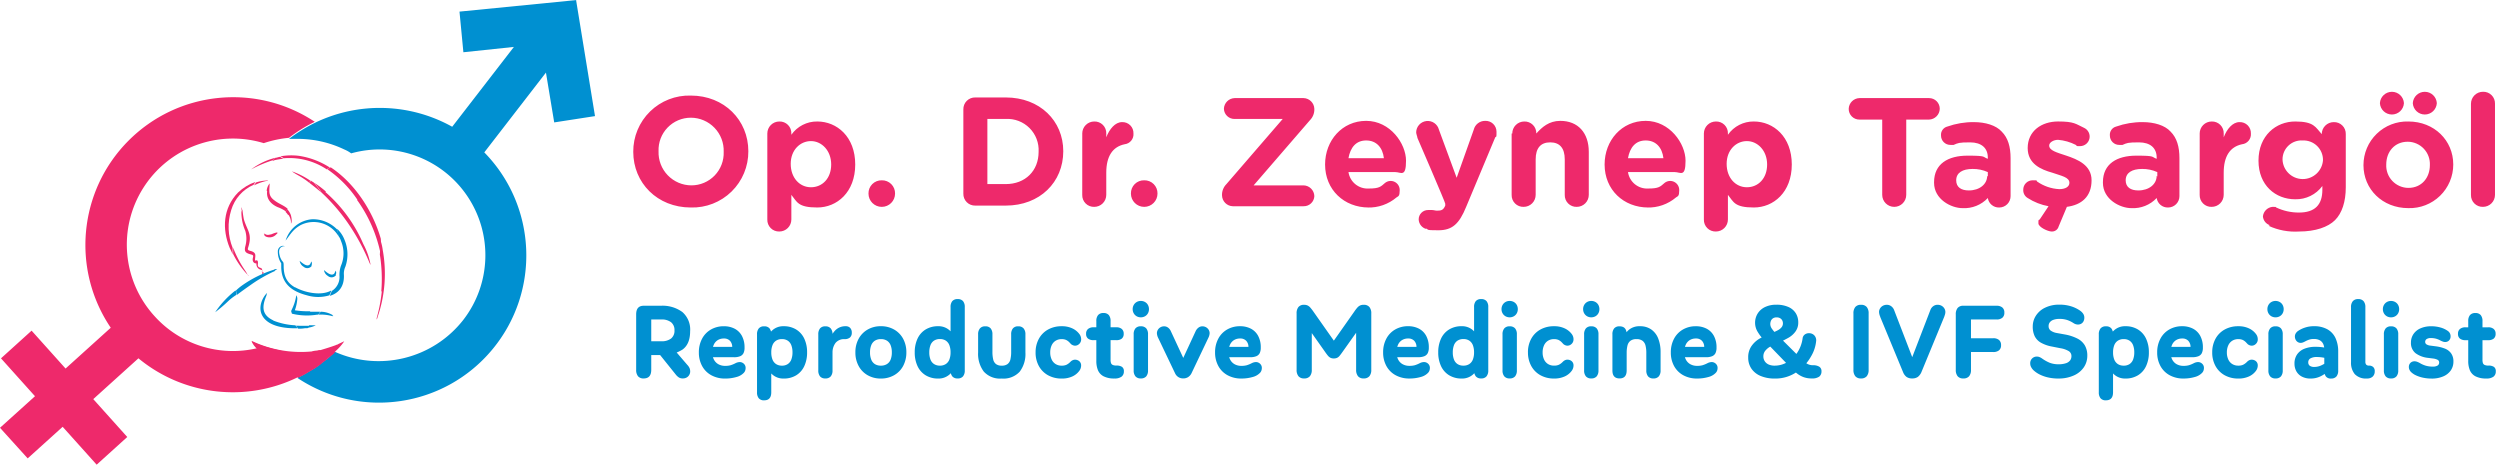 <svg width="295" height="55" viewBox="0 0 295 55" xmlns="http://www.w3.org/2000/svg"><g fill="none" fill-rule="evenodd"><path d="M75.955 41.895v-1.626h2.068c.414.029.826-.086 1.166-.325.276-.239.424-.593.399-.957.024-.365-.123-.72-.399-.96-.339-.241-.751-.357-1.166-.328h-2.068v-1.62H77.975c.908-.053 1.806.208 2.544.741.645.57.985 1.409.917 2.267 0 1.006-.299 1.726-.896 2.16-.766.479-1.663.706-2.565.649h-2.02Zm0 2.761c-.253.021-.502-.076-.673-.264-.157-.22-.232-.486-.215-.755v-6.54c0-.679.297-1.019.89-1.019.593 0 .89.34.89 1.019v6.54c-0.0.68-.298 1.02-.892 1.02Zm4.615 0c-.155.005-.308-.031-.445-.105a1.545 1.545 0 0 1-.396-.368l-2.189-2.729 1.718-.545 1.835 2.136a1.368 1.368 0 0 1 .282.409 1.099 1.099 0 0 1 .068.393.801.801 0 0 1-.098.368c-.068.131-.171.241-.298.318-.144.085-.309.128-.475.122h-.002Zm3.185-3.725h3.1l-.545.448a1.03 1.03 0 0 0 .091-.405c.015-.276-.078-.547-.261-.755-.188-.19-.448-.291-.715-.276-.258-.007-.512.06-.733.193-.212.135-.377.33-.475.561a2.143 2.143 0 0 0-.166.884c-.007.292.057.582.187.844.118.233.303.426.531.554.247.133.524.2.804.193a2.289 2.289 0 0 0 .647-.077 3.388 3.388 0 0 0 .554-.23 1.177 1.177 0 0 1 .522-.141.679.679 0 0 1 .325.086.705.705 0 0 1 .261.242c.069.109.104.235.101.364a.983.983 0 0 1-.045.295.757.757 0 0 1-.169.282c-.242.248-.551.422-.89.5a4.706 4.706 0 0 1-1.306.177c-.567.012-1.128-.121-1.629-.387-.461-.249-.84-.627-1.091-1.086-.265-.496-.398-1.052-.387-1.614-.01-.558.118-1.109.374-1.605.238-.456.6-.834 1.045-1.091.466-.264.995-.399 1.531-.39.438-.008.872.09 1.264.285.367.19.668.486.864.85.221.428.328.905.313 1.387a1.463 1.463 0 0 1-.123.65c-.084.165-.225.294-.396.364a1.839 1.839 0 0 1-.727.12h-2.855l-.002-1.221Zm6.42 6.309c-.24.02-.476-.07-.641-.245-.15-.204-.222-.454-.205-.706v-6.83c-.016-.251.057-.5.205-.703.164-.177.401-.269.641-.249.237-.02.47.071.632.245.147.204.219.454.202.705v6.83c0.0.634-.278.951-.834.951Zm2.289-2.571c-.475.014-.938-.148-1.301-.455-.358-.312-.629-.712-.785-1.16a4.26 4.26 0 0 1-.258-1.473 4.242 4.242 0 0 1 .258-1.467c.157-.449.428-.849.785-1.163.362-.309.826-.472 1.301-.457.522-.014 1.036.121 1.485.387.419.259.752.636.957 1.083.23.507.343 1.06.331 1.617.012.558-.102 1.111-.331 1.62-.205.448-.538.825-.957 1.084-.449.264-.964.397-1.485.384Zm-.196-1.522c.246.009.489-.058.696-.192.191-.133.335-.321.414-.54A2.318 2.318 0 0 0 93.514 41.58a2.318 2.318 0 0 0-.136-.835c-.079-.219-.223-.407-.414-.54-.207-.133-.45-.199-.696-.19-.247-.009-.491.057-.7.19-.193.133-.34.323-.42.543a2.277 2.277 0 0 0-.136.831 2.273 2.273 0 0 0 .136.835c.081.219.228.408.42.54.208.133.452.2.7.192Zm5.314-1.105c-.001-.561.072-1.119.218-1.66.125-.5.369-.962.712-1.347.327-.359.794-.556 1.28-.54.198-.012.391.061.531.202.132.155.199.355.187.559.017.215-.064.426-.221.574-.18.135-.402.202-.626.187-.401-.026-.791.134-1.059.433-.263.352-.392.786-.364 1.224l-.658.368Zm-.19 2.614c-.238.02-.471-.071-.632-.247-.147-.204-.218-.452-.202-.703V39.46c-.016-.251.056-.499.202-.703.161-.177.394-.268.632-.249.239-.018.473.073.636.249.151.202.225.451.209.703v4.245c.017.252-.056.502-.206.705-.164.175-.399.266-.638.247Zm6.545.012c-.543.01-1.078-.125-1.552-.39-.45-.256-.819-.634-1.065-1.091-.263-.495-.395-1.048-.384-1.608-.011-.558.121-1.109.384-1.602.246-.456.615-.834 1.065-1.091.473-.267 1.009-.402 1.552-.393.548-.01 1.089.125 1.568.393.451.256.82.634 1.065 1.091.26.493.391 1.044.38 1.602.01.558-.121 1.11-.38 1.605-.244.458-.613.836-1.065 1.091-.478.266-1.018.402-1.566.393h-.002Zm0-1.522c.252.009.501-.054.718-.182.198-.126.352-.311.437-.53a2.24 2.24 0 0 0 .144-.853 2.221 2.221 0 0 0-.144-.847c-.085-.219-.236-.406-.433-.534-.217-.129-.466-.193-.718-.184-.247-.008-.491.056-.703.184-.195.129-.345.315-.43.534a2.221 2.221 0 0 0-.144.847 2.24 2.24 0 0 0 .144.853c.084.218.234.404.43.531.211.126.454.189.7.181h-.002ZM113 44.656c-.237.02-.47-.071-.63-.247-.147-.204-.219-.452-.203-.703v-7.475c-.016-.249.055-.495.203-.696.163-.173.395-.262.632-.242.238-.02.472.069.636.242.149.2.222.447.205.696v7.474c.016.252-.057.501-.207.705-.163.176-.398.267-.636.247Zm-2.293.012c-.522.014-1.036-.121-1.485-.387-.418-.259-.751-.636-.955-1.083-.228-.508-.34-1.06-.328-1.617-.012-.557.1-1.109.328-1.617.204-.448.536-.824.955-1.083.449-.266.963-.4 1.485-.387.476-.014.94.148 1.304.455.359.311.63.711.785 1.16a4.305 4.305 0 0 1 .255 1.473 4.305 4.305 0 0 1-.255 1.473c-.155.448-.425.848-.783 1.16-.365.307-.83.469-1.307.454Zm.202-1.522c.247.008.491-.059.7-.192.193-.132.339-.321.42-.54a2.273 2.273 0 0 0 .136-.835 2.296 2.296 0 0 0-.136-.838c-.08-.22-.227-.41-.42-.543-.209-.132-.453-.198-.7-.189-.247-.009-.491.058-.7.19-.193.133-.339.323-.417.543a2.343 2.343 0 0 0-.136.838 2.318 2.318 0 0 0 .136.835c.079.219.225.407.417.538.208.133.452.2.7.192Zm5.357-4.639c.239-.02.474.072.636.249.149.203.221.452.205.703v2.037a3.904 3.904 0 0 0 .091.92c.044.213.16.405.328.543.2.137.44.203.682.187.242.015.483-.051.684-.187.17-.138.288-.329.335-.543a3.779 3.779 0 0 0 .091-.92v-2.037c-.016-.251.056-.499.202-.703.161-.177.394-.269.632-.249.239-.018.473.073.636.249.153.201.228.451.212.703v2.136c.049.809-.189 1.61-.672 2.261-.545.583-1.329.883-2.124.812-.793.068-1.573-.234-2.114-.818-.482-.651-.719-1.45-.672-2.258v-2.136c-.015-.251.06-.499.212-.7.163-.176.396-.267.635-.249ZM122.2 41.581c-.01-.559.123-1.112.387-1.605.25-.46.625-.838 1.083-1.091.492-.267 1.045-.401 1.605-.39.437-.012.87.076 1.267.258.32.148.599.371.813.65.146.183.224.411.221.645.002.135-.034.268-.105.384-.066.109-.159.2-.27.264-.102.061-.219.094-.338.095a.673.673 0 0 1-.224-.04.887.887 0 0 1-.218-.114l-.037-.03c-.057-.061-.123-.13-.196-.209a1.335 1.335 0 0 0-.384-.282 1.236 1.236 0 0 0-.531-.098c-.252-.006-.5.061-.715.193-.207.132-.369.323-.468.548-.113.259-.168.54-.163.822-.007.284.049.567.163.828.099.224.261.413.466.545.215.132.463.199.715.193a1.34 1.34 0 0 0 .545-.091 1.539 1.539 0 0 0 .393-.264c.069-.065.127-.121.172-.166a.179.179 0 0 1 .018-.015.161.161 0 0 1 .025-.015.751.751 0 0 1 .212-.116.686.686 0 0 1 .224-.037.796.796 0 0 1 .338.077c.109.05.203.13.27.23.072.111.109.242.105.374 0.0.233-.078.46-.221.645-.211.28-.488.503-.807.648-.4.179-.835.265-1.273.252-.56.011-1.112-.123-1.605-.39-.458-.253-.833-.632-1.083-1.091-.264-.494-.396-1.047-.385-1.606Zm9.309 3.081c-.445.021-.887-.068-1.289-.261-.298-.155-.532-.409-.663-.718a2.864 2.864 0 0 1-.19-1.101v-4.695c-.017-.252.056-.502.205-.705.165-.175.401-.266.641-.245.236-.019.468.071.629.245.149.204.222.453.205.705v4.545a1.279 1.279 0 0 0 .052.409c.035.099.11.179.205.221a1.07 1.07 0 0 0 .448.074c.225-.014.45.039.644.154.159.127.242.326.221.528.015.24-.085.472-.27.626-.248.164-.544.241-.84.219Zm-2.467-4.523c-.231.015-.46-.05-.65-.182-.164-.142-.251-.354-.233-.57-.015-.218.072-.43.236-.574.187-.138.416-.206.647-.193H131.73c.228-.014.454.055.636.193.161.146.245.357.23.574.017.215-.067.426-.227.57-.185.132-.41.196-.636.182h-2.69Zm5.572 4.516c-.237.019-.47-.072-.632-.247-.151-.203-.225-.452-.209-.705v-4.253c-.016-.251.058-.499.209-.7.163-.174.395-.264.632-.245.241-.02.477.071.644.245.151.201.225.449.209.7v4.253c.017.252-.057.502-.208.705-.166.176-.403.267-.644.247Zm0-7.21c-.171.002-.339-.041-.488-.126-.144-.082-.263-.202-.344-.347-.085-.15-.128-.319-.126-.491-.003-.174.041-.346.126-.497.081-.145.2-.264.344-.347.148-.085.317-.128.488-.126.174-.003.345.041.497.126.145.081.264.201.344.347.083.152.125.324.123.497.002.171-.04.341-.123.491-.08.145-.199.266-.344.347-.152.085-.323.128-.497.126Zm5.007 7.21-.552-1.221 2.006-4.332c.076-.175.195-.327.347-.442.13-.098.288-.152.451-.153.163-.003.323.039.463.123.126.075.23.182.3.31a.775.775 0 0 1 .101.371 1.351 1.351 0 0 1-.147.545l-2 4.204c-.093.182-.233.335-.405.445-.17.102-.366.154-.565.15Zm0 0c-.2.003-.397-.05-.568-.154-.17-.107-.305-.26-.39-.442l-2.007-4.204a1.398 1.398 0 0 1-.141-.545.775.775 0 0 1 .101-.371c.071-.128.174-.235.3-.31.138-.083.296-.126.457-.123.165 0.0.325.054.457.153.151.114.268.267.34.442l2.013 4.332-.565 1.221Zm5.05-3.725h3.099l-.545.448a1.03 1.03 0 0 0 .091-.405c.015-.276-.078-.547-.261-.755-.188-.19-.448-.291-.715-.276-.258-.007-.512.06-.733.193-.212.135-.377.33-.475.561-.117.279-.174.581-.166.884-.007.292.057.582.187.844.118.233.302.425.529.554.247.133.524.2.804.193a2.289 2.289 0 0 0 .647-.077 3.388 3.388 0 0 0 .555-.23 1.177 1.177 0 0 1 .522-.141.679.679 0 0 1 .325.086c.106.057.196.141.261.242.069.109.104.235.101.364a.983.983 0 0 1-.045.295.757.757 0 0 1-.169.282c-.242.248-.551.422-.89.5a4.706 4.706 0 0 1-1.307.175c-.567.012-1.128-.121-1.629-.387-.461-.249-.84-.627-1.091-1.086-.265-.496-.398-1.052-.387-1.614-.01-.558.118-1.109.375-1.605.238-.456.6-.834 1.045-1.091.466-.264.995-.399 1.531-.39.438-.008.872.09 1.264.285.367.19.668.486.864.85.221.428.328.905.313 1.387.009.223-.033.446-.123.65-.084.165-.225.294-.396.364a1.839 1.839 0 0 1-.727.12h-2.86l.006-1.22Zm12.721 1.368-.669-1.147 3.086-4.387a4.596 4.596 0 0 1 .368-.479 1.021 1.021 0 0 1 .318-.24.97.97 0 0 1 .409-.08l.509 1.344-2.982 4.197c-.155.221-.277.383-.364.485a.88.88 0 0 1-.285.23.898.898 0 0 1-.391.076l0-0Zm0 0A.872.872 0 0 1 157 42.22a.913.913 0 0 1-.282-.221c-.082-.094-.194-.241-.337-.442a.2.2 0 0 0-.012-.021.101.101 0 0 0-.012-.015l-2.976-4.21.509-1.344a.945.945 0 0 1 .409.08 1.013 1.013 0 0 1 .31.24 5.558 5.558 0 0 1 .371.479l3.086 4.387-.673 1.148Zm3.516 2.357c-.251.02-.497-.078-.666-.264-.159-.219-.236-.486-.219-.755v-6.651l.885-1.019c.256-.021.507.076.682.264.16.218.239.485.221.755v6.651c.018.27-.06.538-.221.755-.175.188-.426.285-.682.264Zm-7.02 0c-.253.02-.501-.077-.672-.264-.158-.219-.235-.486-.217-.755v-6.651c-.018-.269.059-.536.218-.755.171-.187.419-.284.672-.264l.902 1.019v6.651c.018.27-.06.537-.221.755-.175.188-.426.286-.682.265h.001Zm10.611-3.725h3.099l-.545.448a1.03 1.03 0 0 0 .091-.405c.015-.276-.078-.547-.261-.755-.188-.19-.448-.291-.715-.276-.258-.007-.512.06-.733.193-.212.135-.377.33-.475.561-.117.279-.174.581-.166.884-.007.292.057.582.187.844.118.233.303.425.531.552.247.133.524.2.804.193a2.289 2.289 0 0 0 .647-.077 3.388 3.388 0 0 0 .555-.23 1.177 1.177 0 0 1 .522-.141.679.679 0 0 1 .325.086.705.705 0 0 1 .261.242c.069.109.104.235.101.364a.983.983 0 0 1-.045.295.757.757 0 0 1-.169.282c-.242.248-.551.422-.89.5a4.706 4.706 0 0 1-1.307.175c-.567.012-1.128-.121-1.629-.387-.461-.249-.84-.627-1.091-1.086-.265-.496-.398-1.052-.387-1.614-.01-.558.118-1.109.375-1.605.238-.456.6-.834 1.045-1.091.466-.264.995-.399 1.531-.39.438-.008.872.09 1.264.285.367.19.668.486.864.85.221.428.328.905.313 1.387.009.223-.033.446-.123.65-.084.165-.225.294-.396.364a1.839 1.839 0 0 1-.727.12H164.5v-1.218Zm10.276 3.725c-.238.02-.471-.071-.632-.247-.147-.204-.218-.452-.202-.703v-7.475c-.017-.249.055-.495.202-.696.163-.173.396-.262.632-.242.238-.02.472.069.636.242.149.2.222.447.205.696v7.474c.016.252-.058.501-.207.705-.162.176-.397.267-.635.247Zm-2.295.012c-.522.014-1.036-.121-1.485-.387-.418-.259-.751-.636-.955-1.083-.228-.508-.34-1.06-.328-1.617-.012-.557.1-1.109.328-1.617.204-.448.536-.824.955-1.083.449-.266.963-.4 1.485-.387.476-.014.94.148 1.304.455.359.311.63.711.785 1.16a4.305 4.305 0 0 1 .255 1.473 4.305 4.305 0 0 1-.255 1.473c-.155.448-.425.848-.782 1.16-.365.307-.83.469-1.307.454Zm.202-1.522c.247.009.491-.057.7-.19.193-.132.339-.321.42-.54a2.273 2.273 0 0 0 .136-.835 2.296 2.296 0 0 0-.136-.838c-.08-.22-.227-.41-.42-.543-.209-.133-.452-.199-.7-.19-.247-.009-.491.058-.7.19-.193.133-.339.323-.417.543a2.343 2.343 0 0 0-.136.838 2.318 2.318 0 0 0 .136.835c.079.219.225.408.417.54.208.132.451.198.698.19h.002Zm5.455 1.51c-.237.018-.469-.073-.631-.247-.151-.202-.225-.451-.209-.703v-4.253c-.016-.251.058-.499.209-.7.163-.174.395-.264.632-.245.241-.02.477.071.644.245.151.201.225.449.209.7v4.251c.016.252-.058.502-.209.705-.166.176-.403.267-.645.247h-.001Zm0-7.21c-.171.002-.339-.041-.488-.126-.144-.082-.263-.202-.344-.347-.085-.15-.128-.319-.126-.491-.003-.174.041-.346.126-.497.081-.145.2-.264.344-.347.148-.085.317-.128.488-.126.174-.003.346.04.498.125.145.081.264.201.344.347.083.152.125.324.123.497.002.171-.04.341-.123.491-.08.145-.199.266-.344.347-.152.086-.323.129-.497.127h-.001Zm2.16 4.136c-.01-.559.123-1.112.387-1.605.25-.46.625-.838 1.083-1.091.492-.267 1.045-.401 1.605-.39.437-.012.87.076 1.267.258.32.147.6.37.815.649.146.183.224.411.221.645.002.135-.034.268-.104.384-.066.109-.159.2-.27.264-.102.061-.218.094-.337.095a.673.673 0 0 1-.224-.04.887.887 0 0 1-.218-.114l-.037-.03c-.057-.061-.123-.13-.196-.209a1.335 1.335 0 0 0-.384-.282 1.236 1.236 0 0 0-.531-.098c-.252-.006-.5.061-.715.193-.206.133-.368.324-.466.549-.113.259-.168.54-.163.822-.006.284.049.565.163.825.099.224.261.413.466.545.215.132.463.199.715.193a1.34 1.34 0 0 0 .545-.091 1.539 1.539 0 0 0 .393-.264c.069-.065.127-.121.172-.166a.182.182 0 0 1 .019-.015.161.161 0 0 1 .025-.015.75.75 0 0 1 .212-.116.686.686 0 0 1 .224-.037.796.796 0 0 1 .337.077c.109.05.203.13.27.23.072.111.108.242.104.374 0.0.233-.078.46-.22.644-.211.281-.49.505-.81.65-.399.178-.833.265-1.27.252-.56.011-1.112-.123-1.605-.39-.458-.253-.833-.632-1.083-1.091-.265-.493-.398-1.047-.387-1.606l-.001 0Zm7.469 3.074c-.237.018-.469-.073-.631-.247-.151-.202-.225-.451-.209-.703v-4.253c-.016-.251.058-.499.209-.7.163-.174.395-.264.632-.245.241-.02.477.071.644.245.151.201.225.449.209.7v4.251c.016.252-.058.502-.21.705-.166.176-.403.267-.644.247Zm0-7.21c-.171.002-.339-.041-.488-.126-.144-.082-.263-.202-.344-.347-.085-.15-.128-.319-.126-.491-.003-.174.041-.346.126-.497.081-.145.2-.264.344-.347.148-.085.317-.128.488-.126.174-.003.345.041.497.126.145.081.264.201.344.347.083.152.125.324.123.497.002.171-.04.341-.123.491-.08.145-.199.266-.344.347-.152.085-.323.128-.497.126ZM191.259 41.655a5.38 5.38 0 0 1 .218-1.591c.126-.439.375-.834.718-1.136.371-.302.84-.456 1.318-.433.475-.015.943.119 1.338.384.374.269.66.643.822 1.074a4.338 4.338 0 0 1 .276 1.617v2.136c.015.252-.059.501-.211.703-.162.175-.395.267-.632.249-.239.02-.474-.072-.636-.249-.149-.203-.221-.452-.205-.703v-2.033a3.523 3.523 0 0 0-.098-.914c-.053-.217-.177-.411-.353-.549-.209-.14-.458-.208-.709-.193-.251-.015-.5.053-.709.193-.175.138-.298.332-.35.549a3.523 3.523 0 0 0-.098.914l-.688-.018Zm-.154 3c-.561 0-.841-.315-.84-.945v-4.253c-.017-.252.056-.502.205-.705.163-.175.398-.265.636-.245.561 0 .841.317.841.951V43.71c-.001.631-.282.946-.843.946l0-.001Zm7.345-3.725h3.099l-.545.448a1.031 1.031 0 0 0 .091-.405c.015-.276-.078-.547-.261-.755-.188-.19-.448-.291-.715-.276-.258-.007-.512.06-.733.193-.212.135-.379.331-.477.563a2.142 2.142 0 0 0-.166.884c-.007.292.057.582.187.844.118.233.303.425.531.552.247.133.524.2.804.193a2.289 2.289 0 0 0 .647-.077 3.388 3.388 0 0 0 .555-.23 1.177 1.177 0 0 1 .521-.141.679.679 0 0 1 .325.086c.106.057.196.141.261.242.069.109.104.235.101.364a.983.983 0 0 1-.045.295.757.757 0 0 1-.169.282c-.242.248-.551.422-.89.5a4.706 4.706 0 0 1-1.307.175c-.567.013-1.128-.12-1.629-.385-.461-.249-.84-.627-1.091-1.086-.265-.496-.398-1.052-.386-1.614-.01-.558.118-1.109.375-1.605.238-.456.6-.834 1.045-1.091.466-.264.995-.399 1.531-.39.438-.008.872.09 1.264.285.367.19.668.486.864.85.221.428.329.905.313 1.387a1.463 1.463 0 0 1-.123.65c-.084.165-.225.294-.396.364a1.839 1.839 0 0 1-.727.12h-2.86L198.451 40.93Zm10.965 3.738c-.565.012-1.127-.09-1.651-.301-.439-.175-.818-.473-1.091-.859-.261-.389-.395-.85-.384-1.318-.018-.493.126-.979.409-1.384.253-.354.579-.648.957-.864a11.615 11.615 0 0 1 1.371-.632c.016-.008.032-.015.045-.021a.305.305 0 0 1 .045-.015 6.13 6.13 0 0 0 .684-.313 1.43 1.43 0 0 0 .426-.344c.106-.13.162-.293.16-.46a.748.748 0 0 0-.083-.35c-.057-.108-.145-.198-.251-.258-.125-.069-.266-.103-.409-.098-.149-.006-.296.031-.424.107-.109.07-.195.172-.245.291a1.024 1.024 0 0 0-.08.409c.009.194.077.382.194.537a4.549 4.549 0 0 0 .552.645l2.773 2.761.086.086c.192.196.352.348.479.455a1.636 1.636 0 0 0 .426.258 1.405 1.405 0 0 0 .543.098c.253-.013.504.046.724.172.179.119.28.326.264.54.016.241-.083.476-.267.632-.266.167-.58.243-.893.215a2.764 2.764 0 0 1-.936-.15 2.858 2.858 0 0 1-.798-.445 8.037 8.037 0 0 1-.85-.792l-2.982-3.08a5.438 5.438 0 0 1-.818-1.055c-.186-.31-.286-.663-.291-1.025-.007-.393.099-.779.304-1.114.21-.332.512-.598.868-.764.417-.193.873-.287 1.332-.276.488-.014.974.077 1.424.267.359.153.664.411.875.74.197.325.298.7.291 1.08.011.381-.102.756-.322 1.068a2.607 2.607 0 0 1-.782.715 11.086 11.086 0 0 1-1.173.585l-.074.03a.168.168 0 0 1-.021.009.169.169 0 0 0-.021.009 10.094 10.094 0 0 0-.917.445 1.988 1.988 0 0 0-.58.482c-.152.189-.232.426-.227.669-.003.2.053.396.16.565.112.172.272.308.46.39a1.71 1.71 0 0 0 .718.136c.517-.001 1.024-.14 1.47-.402.479-.278.887-.665 1.19-1.129.332-.501.547-1.071.629-1.666.014-.185.105-.355.251-.47.147-.11.326-.167.51-.163a.874.874 0 0 1 .417.101c.128.069.235.17.31.295.083.14.124.301.12.463-.057.672-.269 1.323-.62 1.899-.414.733-.992 1.359-1.69 1.829-.761.519-1.666.786-2.587.766Zm10.182-.012c-.253.02-.501-.077-.672-.264-.159-.218-.237-.486-.22-.755v-6.651c-.018-.269.059-.536.218-.755.171-.187.419-.284.672-.264.256-.021.507.076.682.264.16.218.239.485.221.755v6.651c.018.27-.06.537-.221.755-.175.188-.426.285-.681.265h.001Zm6.045 0-.607-.933 2.746-7.132c.065-.184.183-.345.34-.46.147-.108.324-.167.506-.166.172-.004.341.038.491.123.133.076.245.186.322.318.073.122.113.262.114.405a1 1 0 0 1-.037.264c-.025.091-.061.203-.11.337l-2.651 6.428c-.089.247-.243.465-.445.632-.199.131-.434.196-.672.184h.003Zm0 0c-.234.011-.465-.05-.663-.175-.193-.15-.339-.351-.423-.58l-2.682-6.486c-.004-.012-.008-.025-.012-.04-.004-.015-.008-.028-.012-.04a1.532 1.532 0 0 1-.123-.522c.001-.143.04-.283.114-.405.078-.132.189-.242.322-.318.15-.085.319-.127.491-.123.182-.001.36.058.506.166.158.116.279.276.347.46l2.743 7.13-.608.932Zm9.959-6.959h-3.025v2.215H235.21c.241-.014.48.059.672.205.17.158.26.385.242.617.017.228-.072.452-.242.605-.194.143-.431.214-.672.2h-2.633v2.098c.018.27-.06.537-.221.755-.175.188-.426.285-.682.264-.254.021-.503-.076-.675-.264-.158-.219-.235-.486-.217-.755v-6.54c-.018-.269.059-.536.218-.755.171-.187.419-.284.672-.264h3.927c.241-.014.479.057.672.202.171.156.26.383.242.614.017.228-.072.452-.242.605-.194.143-.431.214-.671.2h.002ZM242.89 44.668a5.455 5.455 0 0 1-1.185-.123 4.376 4.376 0 0 1-.988-.338 3.136 3.136 0 0 1-.742-.497 1.455 1.455 0 0 1-.3-.39c-.072-.133-.11-.282-.11-.433-.011-.22.072-.435.227-.591.151-.147.354-.227.565-.221a.838.838 0 0 1 .276.049 1.492 1.492 0 0 1 .331.178 4.374 4.374 0 0 0 .905.506 2.785 2.785 0 0 0 1.034.175 2.643 2.643 0 0 0 .88-.123c.195-.059.368-.177.494-.337.103-.147.157-.323.153-.503.006-.235-.112-.456-.31-.583a2.766 2.766 0 0 0-1.01-.35l-.988-.196a4.159 4.159 0 0 1-1.31-.463c-.31-.178-.561-.444-.721-.764-.162-.36-.239-.753-.227-1.148 0-.443.126-.877.364-1.252.264-.411.638-.741 1.08-.951.533-.254 1.119-.379 1.709-.364a4.527 4.527 0 0 1 1.356.19 3.901 3.901 0 0 1 1.074.515.179.179 0 0 0 .018.015.182.182 0 0 1 .018.015 1.264 1.264 0 0 1 .344.359c.08.128.123.276.123.426.006.164-.032.326-.11.47-.065.117-.163.211-.282.273a.799.799 0 0 1-.364.086c-.179-.007-.353-.062-.503-.16a3.296 3.296 0 0 0-.745-.371 2.825 2.825 0 0 0-.93-.136 2.022 2.022 0 0 0-.718.11c-.168.056-.316.16-.426.298-.092.125-.14.277-.136.433-.01.199.073.392.224.522.22.157.473.26.74.3l1.006.182a5.303 5.303 0 0 1 1.448.485c.356.181.653.459.859.801.203.373.303.794.288 1.218.004.484-.138.958-.409 1.359-.296.427-.705.761-1.182.966-.573.25-1.194.373-1.82.36Zm5.615 2.571c-.24.02-.476-.07-.641-.245-.15-.204-.222-.454-.205-.706v-6.83c-.016-.251.057-.5.205-.703.164-.177.401-.269.641-.249.237-.02.471.071.632.245.147.204.219.454.202.705v6.83c0 .634-.278.951-.835.951Zm2.289-2.571c-.475.014-.938-.148-1.301-.455-.358-.312-.629-.712-.785-1.16a4.26 4.26 0 0 1-.258-1.473 4.242 4.242 0 0 1 .258-1.467c.157-.449.428-.849.785-1.163.362-.309.826-.472 1.301-.457.522-.014 1.036.121 1.485.387.419.259.752.636.957 1.083.23.507.343 1.06.331 1.617.012.558-.102 1.111-.331 1.62-.205.448-.538.825-.957 1.083-.449.264-.964.398-1.485.384Zm-.196-1.522c.246.009.489-.057.696-.19.191-.133.335-.321.414-.54a2.318 2.318 0 0 0 .136-.835 2.318 2.318 0 0 0-.136-.835c-.079-.219-.223-.407-.414-.54-.207-.133-.45-.199-.696-.19-.247-.009-.491.057-.7.19-.193.133-.34.323-.42.543a2.277 2.277 0 0 0-.136.831 2.273 2.273 0 0 0 .136.835c.081.219.228.408.42.54.209.133.453.199.7.19Zm5.24-2.215h3.099l-.545.448a1.031 1.031 0 0 0 .091-.405c.015-.276-.078-.547-.261-.755-.188-.19-.448-.291-.715-.276-.258-.006-.512.061-.733.194-.212.135-.377.33-.475.561-.117.279-.174.581-.166.884-.007.292.057.582.187.844.118.233.303.425.531.552.247.133.524.2.804.193a2.289 2.289 0 0 0 .647-.077 3.388 3.388 0 0 0 .555-.23 1.177 1.177 0 0 1 .521-.141.679.679 0 0 1 .325.086.705.705 0 0 1 .261.242c.069.109.104.235.101.364a.983.983 0 0 1-.045.295.757.757 0 0 1-.169.282c-.242.248-.551.422-.89.5a4.706 4.706 0 0 1-1.307.175c-.567.012-1.128-.121-1.629-.387-.461-.249-.84-.627-1.091-1.086-.265-.496-.398-1.052-.386-1.614-.01-.558.118-1.109.375-1.605.238-.456.6-.834 1.045-1.091.466-.264.995-.399 1.531-.39.438-.008.872.09 1.264.285.367.19.668.486.864.85.221.428.329.905.313 1.387a1.463 1.463 0 0 1-.123.65c-.084.165-.225.294-.396.364a1.839 1.839 0 0 1-.727.12h-2.86l.004-1.219Zm5.204.65c-.01-.559.123-1.111.386-1.605.25-.46.625-.838 1.083-1.091.492-.267 1.045-.401 1.605-.39.437-.012.87.076 1.267.258.32.148.599.371.813.65.146.183.224.411.221.645.002.135-.034.268-.105.384a.758.758 0 0 1-.27.264c-.102.061-.218.094-.337.095a.673.673 0 0 1-.224-.04.887.887 0 0 1-.218-.114l-.037-.03c-.057-.061-.123-.13-.196-.209a1.335 1.335 0 0 0-.384-.282 1.236 1.236 0 0 0-.531-.098c-.252-.006-.5.061-.715.193-.206.133-.368.324-.466.549-.113.259-.168.54-.163.822-.006.284.049.565.163.825.099.224.261.413.466.545.215.132.463.199.715.193a1.34 1.34 0 0 0 .545-.091 1.54 1.54 0 0 0 .393-.264c.069-.065.127-.121.172-.166a.182.182 0 0 1 .018-.015.161.161 0 0 1 .025-.015.75.75 0 0 1 .212-.116.686.686 0 0 1 .224-.037.796.796 0 0 1 .337.077c.109.05.203.13.27.23.072.111.109.242.105.374 0.0.233-.078.46-.221.645-.211.281-.49.505-.81.65-.399.178-.833.264-1.27.252-.56.011-1.112-.123-1.605-.39-.458-.253-.833-.632-1.083-1.091-.264-.494-.397-1.048-.386-1.608Zm7.468 3.075c-.237.019-.47-.072-.632-.247-.151-.202-.225-.451-.209-.703v-4.253c-.016-.251.058-.499.209-.7.163-.174.395-.264.632-.245.241-.02.478.07.645.245.151.201.225.449.209.7v4.251c.016.252-.058.502-.209.705-.166.176-.403.267-.645.247Zm0-7.21c-.171.002-.339-.041-.488-.126-.144-.082-.263-.202-.344-.347-.085-.15-.128-.319-.126-.491-.003-.174.041-.346.126-.497.081-.145.2-.264.344-.347.148-.085.317-.128.488-.126.174-.003.346.041.497.126.145.081.264.201.344.347.083.152.125.324.123.497.002.171-.04.341-.123.491-.08.145-.199.266-.344.347-.152.085-.323.129-.497.126Zm6.56 7.223c-.232.021-.46-.07-.614-.245-.139-.206-.206-.452-.19-.7v-2.51a1.458 1.458 0 0 0-.129-.629c-.086-.182-.226-.332-.402-.43-.217-.112-.459-.165-.703-.155a1.749 1.749 0 0 0-.491.061 2.697 2.697 0 0 0-.442.178.188.188 0 0 1-.034.018l-.028.012a1.892 1.892 0 0 1-.295.141.785.785 0 0 1-.27.049c-.122.001-.242-.034-.344-.101-.102-.067-.185-.16-.24-.27a.83.83 0 0 1-.091-.353c-.005-.132.026-.262.091-.377a.972.972 0 0 1 .301-.318 3.22 3.22 0 0 1 .798-.384 3.265 3.265 0 0 1 1.055-.163c.559-.02 1.112.109 1.605.374.419.24.752.606.951 1.045.217.5.323 1.041.31 1.586v2.221c.016.25-.056.498-.205.7-.163.175-.396.266-.635.247Zm-2.412 0c-.364.011-.725-.07-1.049-.236-.272-.143-.496-.363-.645-.632-.145-.273-.219-.578-.215-.887-.013-.387.094-.768.307-1.091.215-.305.516-.538.864-.672a3.432 3.432 0 0 1 1.304-.227 6.227 6.227 0 0 1 .813.049 6.411 6.411 0 0 1 .715.136c.037.008.071.015.104.021.033.006.063.013.091.021l-.355 1.154a3.315 3.315 0 0 0-.545-.124 4.159 4.159 0 0 0-.654-.052c-.263-.016-.526.039-.761.16-.165.094-.264.271-.258.46-.011.16.057.315.182.414.165.103.358.151.552.136a1.975 1.975 0 0 0 .835-.2 3.358 3.358 0 0 0 .78-.5l.455.682-.037.049a5.354 5.354 0 0 1-.591.608 3.33 3.33 0 0 1-.81.506c-.34.152-.709.228-1.081.223Zm6.652-.006c-.537.053-1.069-.138-1.451-.519-.31-.399-.466-.897-.439-1.402v-6.505c-.015-.25.06-.497.212-.696.163-.175.397-.267.636-.249.239-.018.473.073.636.249.15.2.224.447.209.696v6.437c-.01.126.025.251.098.353.093.086.218.127.344.114.172-.006.34.051.473.16.137.132.207.32.19.51.013.233-.074.461-.239.626-.184.16-.425.242-.669.227Zm2.827-.006c-.237.018-.469-.073-.63-.247-.151-.202-.225-.451-.209-.703v-4.253c-.016-.251.058-.499.209-.7.163-.174.395-.264.632-.245.241-.02.478.07.645.245.151.201.225.449.209.7v4.251c.016.252-.058.502-.209.705-.166.177-.404.268-.646.247Zm0-7.21c-.171.002-.339-.041-.488-.126-.144-.082-.263-.202-.344-.347-.085-.15-.128-.319-.126-.491-.003-.174.041-.346.126-.497.081-.145.2-.264.344-.347.148-.085.317-.128.488-.126.174-.003.346.041.497.126.145.081.264.201.344.347.083.152.125.324.123.497.002.171-.04.341-.123.491-.08.145-.199.266-.344.347-.152.085-.323.129-.497.126Zm4.788 7.223a4.674 4.674 0 0 1-1.025-.107 3.805 3.805 0 0 1-.831-.279 2.031 2.031 0 0 1-.549-.368.943.943 0 0 1-.201-.277.756.756 0 0 1-.074-.331c-.007-.181.06-.358.187-.488.132-.128.311-.195.494-.187a.856.856 0 0 1 .279.052 2.144 2.144 0 0 1 .328.15 2.981 2.981 0 0 0 .687.31 2.9 2.9 0 0 0 .853.114c.196.014.393-.03.565-.126.119-.08.188-.216.182-.359.006-.129-.062-.25-.175-.313a1.619 1.619 0 0 0-.574-.16l-.558-.071c-.537-.051-1.051-.244-1.488-.561-.367-.313-.564-.78-.531-1.261-.003-.344.095-.681.282-.97.204-.303.49-.542.825-.687.407-.177.848-.263 1.292-.252a3.881 3.881 0 0 1 1.074.144 2.759 2.759 0 0 1 .841.384.806.806 0 0 1 .27.282c.062.113.093.24.091.368.01.184-.056.363-.182.497-.12.122-.284.188-.455.184a.733.733 0 0 1-.233-.037 2.721 2.721 0 0 1-.27-.11.039.039 0 0 0-.015-.009.169.169 0 0 1-.021-.009 2.352 2.352 0 0 0-.521-.221 2.256 2.256 0 0 0-.626-.08c-.177-.012-.354.029-.506.12-.11.075-.174.201-.169.335-.001.121.062.233.166.295a1.136 1.136 0 0 0 .497.147l.57.074a4.535 4.535 0 0 1 1.099.273c.292.113.546.308.73.561.191.286.285.626.27.97.006.369-.101.731-.307 1.037-.223.316-.533.562-.891.709-.437.182-.907.27-1.38.259Zm6.468-.006c-.445.021-.887-.068-1.289-.261-.298-.155-.532-.41-.663-.72-.135-.351-.2-.725-.19-1.101v-4.693c-.017-.252.055-.502.204-.705.165-.175.401-.266.641-.245.237-.02.47.071.631.245.149.204.222.453.205.705v4.545a1.279 1.279 0 0 0 .052.409c.035.099.11.179.205.221a1.07 1.07 0 0 0 .448.074c.225-.015.45.039.645.154.159.127.242.326.221.528.015.24-.085.472-.27.626-.249.164-.545.241-.842.219Zm-2.467-4.523c-.231.015-.46-.05-.65-.182-.164-.142-.251-.354-.233-.57-.015-.218.072-.43.236-.574.187-.138.416-.206.647-.193h2.688c.228-.014.454.055.636.193.161.146.245.357.23.574.017.215-.067.426-.227.57-.185.132-.41.196-.636.182h-2.69Z" fill="#0090D1" fill-rule="nonzero"/><g fill="#EE296B" fill-rule="nonzero"><path d="M74.724 17.918c-.013-1.791.704-3.511 1.984-4.763 1.281-1.253 3.016-1.93 4.806-1.878 3.955 0 6.79 2.909 6.79 6.567.013 1.791-.704 3.511-1.984 4.763-1.281 1.253-3.016 1.93-4.806 1.878-3.955 0-6.79-2.91-6.79-6.567Zm10.671 0c.038-1.054-.353-2.079-1.085-2.838-.732-.76-1.741-1.19-2.795-1.191-1.035 0-2.026.422-2.744 1.168-.718.746-1.101 1.752-1.062 2.787-.038 1.054.353 2.079 1.085 2.838.732.76 1.741 1.19 2.795 1.191 1.035-0 2.026-.422 2.744-1.168.718-.746 1.101-1.752 1.062-2.787ZM90.544 15.754c-0-.376.149-.737.415-1.003.266-.266.627-.415 1.003-.415.38-.013.748.132 1.017.401.269.269.414.637.401 1.017v.149c.697-.997 1.843-1.584 3.06-1.567 2.313 0 4.477 1.791 4.477 5.074 0 3.283-2.164 5.074-4.477 5.074s-2.388-.672-3.06-1.492v2.909c0.0.376-.149.737-.415 1.003-.266.266-.627.415-1.003.415-.38.013-.748-.132-1.017-.401-.269-.269-.414-.637-.401-1.017V15.754Zm7.537 3.656c0-1.642-1.12-2.761-2.388-2.761-1.268 0-2.388 1.045-2.388 2.686 0 1.642 1.045 2.761 2.388 2.761 1.342 0 2.388-1.045 2.388-2.686ZM104.05 21.276c.419-.01.823.151 1.119.448.296.296.458.701.448 1.119 0 .866-.702 1.568-1.568 1.568-.866 0-1.568-.702-1.568-1.568-.01-.419.152-.824.448-1.12.297-.296.702-.458 1.121-.447ZM113.676 12.918c-.013-.38.132-.748.401-1.017.269-.269.637-.414 1.017-.401h3.582c4.03 0 6.79 2.761 6.79 6.343 0 3.656-2.761 6.417-6.79 6.417h-3.582c-.38.013-.748-.132-1.017-.401-.269-.269-.414-.637-.401-1.017v-9.925Zm5 8.805c2.313 0 3.88-1.567 3.88-3.806.058-1.046-.332-2.067-1.073-2.808s-1.762-1.131-2.808-1.073h-2.164v7.686l2.164 0ZM127.705 15.754c-0-.376.149-.737.415-1.003.266-.266.627-.415 1.003-.415.38-.013.748.132 1.017.401.269.269.414.637.401 1.017v.446c.373-.97 1.045-1.791 1.864-1.791.36-.014.711.123.966.378.255.255.392.605.378.966.053.636-.411 1.199-1.045 1.269-1.418.299-2.164 1.418-2.164 3.358v2.612c0.0.376-.149.737-.415 1.003-.266.266-.627.415-1.003.415-.38.013-.748-.132-1.017-.401-.269-.269-.414-.637-.401-1.017l.003-7.237ZM135.018 21.275c.419-.01.823.151 1.119.448.296.296.458.701.448 1.119 0 .866-.702 1.568-1.568 1.568-.866 0-1.568-.702-1.568-1.568-.01-.419.152-.824.448-1.12.297-.296.702-.458 1.121-.447ZM144.197 23.067c-.021-.501.169-.988.522-1.343l6.641-7.686h-5.671c-.678.014-1.242-.517-1.269-1.194.02-.692.577-1.248 1.269-1.269h8.134c.692.02 1.248.577 1.269 1.269.021.501-.169.988-.522 1.343l-6.641 7.686h5.895c.692.02 1.248.577 1.269 1.269-.027.677-.591 1.208-1.269 1.194h-8.357c-.692-.02-1.248-.577-1.269-1.269ZM161.509 24.485c-2.909 0-5.149-2.091-5.149-5.074 0-2.835 2.015-5.149 4.85-5.149s4.701 2.686 4.701 4.701c0 2.015-.597 1.343-1.269 1.343h-5.522c.172 1.168 1.209 2.011 2.388 1.94 1.269 0 1.418-.224 1.94-.671.329-.256.776-.296 1.146-.103.369.193.592.583.571.999 0 .672-.149.672-.373.821-.956.811-2.179 1.237-3.432 1.194h.149Zm1.791-5.82c-.149-1.269-.895-2.091-2.091-2.091-1.195 0-1.864.821-2.091 2.091h4.182ZM168.3 27.022c-.51-.139-.871-.591-.895-1.119-.006-.299.11-.586.322-.798.211-.211.499-.327.798-.322h.448c.224 0 .373.075.597.075.522 0 .746-.075.97-.597v-.224c.075 0-3.283-7.76-3.283-7.76 0-.149-.149-.448-.149-.671.016-.683.534-1.248 1.213-1.324.679-.075 1.308.363 1.474 1.025l2.091 5.671 2.015-5.671c.15-.619.707-1.052 1.343-1.045.349-.018.689.107.943.347.254.24.398.573.4.922 0 .746 0 .522-.149.672l-3.433 8.208c-.821 2.015-1.642 2.761-3.283 2.761-1.641 0-1.045-.075-1.492-.224l.073.075ZM178.448 15.754c-0-.376.149-.737.415-1.003.266-.266.627-.415 1.003-.415.38-.013.748.132 1.017.401.269.269.414.637.401 1.017.672-.746 1.492-1.492 2.835-1.492 2.091 0 3.358 1.418 3.358 3.656v5.074c0.0.376-.149.737-.415 1.003-.266.266-.627.415-1.003.415-.38.013-.748-.132-1.017-.401-.269-.269-.414-.637-.401-1.017v-4.179c0-1.343-.597-2.015-1.716-2.015-1.12 0-1.716.672-1.716 2.015v4.179c0.0.376-.149.737-.415 1.003-.266.266-.627.415-1.003.415-.38.013-.748-.132-1.017-.401-.269-.269-.414-.637-.401-1.017v-7.238h.075ZM194.492 24.485c-2.909 0-5.149-2.091-5.149-5.074 0-2.835 2.015-5.149 4.85-5.149 2.835 0 4.701 2.686 4.701 4.701s-.597 1.343-1.269 1.343h-5.522c.172 1.168 1.209 2.011 2.388 1.94 1.269 0 1.418-.224 1.94-.671.329-.256.776-.296 1.146-.103.369.193.592.583.571.999 0 .672-.149.672-.373.821-.956.811-2.18 1.237-3.433 1.194l.15-0Zm1.791-5.82c-.149-1.269-.895-2.091-2.091-2.091-1.195 0-1.864.821-2.091 2.091h4.182ZM201.058 15.754c-0-.376.149-.737.415-1.003.266-.266.627-.415 1.003-.415.38-.013.748.132 1.017.401.269.269.414.637.401 1.017v.149c.697-.997 1.843-1.584 3.06-1.567 2.313 0 4.477 1.791 4.477 5.074 0 3.283-2.164 5.074-4.477 5.074s-2.388-.672-3.06-1.492v2.909c0.0.376-.149.737-.415 1.003-.266.266-.627.415-1.003.415-.38.013-.748-.132-1.017-.401-.269-.269-.414-.637-.401-1.017V15.754Zm7.462 3.656c0-1.642-1.119-2.761-2.388-2.761-1.269 0-2.388 1.045-2.388 2.686 0 1.642 1.045 2.761 2.388 2.761 1.342 0 2.388-1.045 2.388-2.686ZM222.101 14.112H219.415c-.337.003-.662-.13-.9-.368-.239-.239-.371-.563-.368-.9.02-.692.577-1.248 1.269-1.269h8.208c.337-.003.662.13.9.368.239.239.371.563.368.9-.02.692-.577 1.248-1.269 1.269h-2.686v8.88c0 .783-.635 1.418-1.418 1.418-.783 0-1.418-.635-1.418-1.418v-8.88ZM228.22 21.501c0-2.164 1.642-3.134 3.955-3.134 2.313 0 1.716.149 2.388.373v-.149c0-1.12-.746-1.791-2.091-1.791-1.345 0-1.418.075-1.94.299h-.373c-.299.005-.586-.111-.798-.322-.211-.211-.327-.499-.322-.798-.04-.484.276-.926.746-1.045 1.007-.356 2.068-.534 3.136-.524 1.343 0 2.612.373 3.283 1.12.746.746 1.045 1.791 1.045 3.136v4.477c.001.357-.14.699-.392.951-.252.252-.595.393-.951.392-.667.022-1.244-.459-1.343-1.119-.77.819-1.863 1.256-2.985 1.194-1.343 0-3.358-1.045-3.358-2.985l-0-.075Zm6.343-.671v-.522c-.563-.253-1.174-.381-1.791-.373-1.194 0-1.94.448-1.94 1.343 0 .821.597 1.194 1.492 1.194 1.269 0 2.164-.746 2.164-1.716l.075.075ZM243.891 24.41l-.97 2.313c-.099.367-.441.616-.821.597-.448 0-1.567-.522-1.567-.97 0-.448 0-.373.149-.448l1.045-1.567c-.876-.158-1.713-.488-2.462-.97-.34-.202-.541-.575-.522-.97-.006-.299.111-.587.322-.798.211-.211.499-.327.798-.322.671 0 .373 0 .522.149.769.539 1.674.849 2.612.895.746 0 1.194-.299 1.194-.746 0-.671-.97-.821-2.015-1.194-1.343-.373-2.909-1.045-2.909-2.909 0-2.015 1.642-3.136 3.582-3.136s2.091.299 3.06.746c.486.216.755.742.648 1.262-.108.521-.564.896-1.095.902-.597 0-.299 0-.522-.149-.652-.333-1.362-.535-2.091-.597-.522 0-1.045.299-1.045.671 0 .597.895.821 2.015 1.194 1.343.448 2.985 1.119 2.985 2.909 0 1.94-1.194 2.909-2.909 3.134l-.001.003ZM248.145 21.501c0-2.164 1.642-3.134 3.955-3.134 2.313 0 1.716.149 2.388.373v-.149c0-1.12-.746-1.791-2.091-1.791-1.345 0-1.418.075-1.94.299h-.373c-.299.006-.587-.111-.798-.322-.211-.211-.327-.499-.322-.798-.04-.484.276-.926.746-1.045 1.007-.357 2.068-.534 3.136-.524 1.343 0 2.612.373 3.283 1.12.746.746 1.045 1.791 1.045 3.136v4.477c.001.357-.14.699-.392.951-.252.252-.595.393-.951.392-.667.022-1.244-.459-1.343-1.119-.77.819-1.863 1.256-2.985 1.194-1.343 0-3.358-1.045-3.358-2.985l-0-.075Zm6.417-.671v-.522c-.563-.253-1.174-.381-1.791-.373-1.194 0-1.94.448-1.94 1.343 0 .821.597 1.194 1.492 1.194 1.269 0 2.164-.746 2.164-1.716l.075.075ZM259.562 15.754c-0-.376.149-.737.415-1.003.266-.266.627-.415 1.003-.415.38-.013.748.132 1.017.401.269.269.414.637.401 1.017v.446c.373-.97 1.045-1.791 1.864-1.791.36-.014.711.123.966.378.255.255.392.605.378.966.053.636-.411 1.199-1.045 1.269-1.418.299-2.164 1.418-2.164 3.358v2.612c0.0.376-.149.737-.415 1.003-.266.266-.627.415-1.003.415-.38.013-.748-.132-1.017-.401-.269-.269-.414-.637-.401-1.017l.003-7.237ZM267.845 26.574c-.46-.151-.784-.563-.821-1.045.065-.589.53-1.054 1.12-1.12.597 0 .299 0 .448.075.839.398 1.757.602 2.686.597 1.864 0 2.761-.895 2.761-2.686v-.448c-.749 1.015-1.947 1.601-3.209 1.567-2.313 0-4.328-1.642-4.328-4.552 0-2.985 2.091-4.626 4.328-4.626 2.237 0 2.388.672 3.136 1.492-0-.376.149-.737.415-1.003.266-.266.627-.415 1.003-.415.38-.013.748.132 1.017.401.269.269.414.637.401 1.017v6.268c0 1.716-.448 3.06-1.269 3.88-.821.821-2.313 1.343-4.253 1.343-1.231.077-2.462-.154-3.582-.671l.147-.074Zm6.268-7.686c.005-.628-.247-1.231-.698-1.668-.451-.437-1.062-.67-1.689-.645-.619-.042-1.228.175-1.681.6-.453.425-.709 1.018-.707 1.639.04 1.276 1.076 2.295 2.352 2.315 1.276.02 2.343-.966 2.424-2.241h-0ZM278.889 19.485c-.001-1.392.561-2.725 1.56-3.695.998-.97 2.347-1.495 3.738-1.454 3.06 0 5.298 2.239 5.298 5.074.001 1.392-.561 2.725-1.56 3.695-.998.97-2.347 1.495-3.738 1.454-3.06 0-5.298-2.238-5.298-5.074Zm4.776-7.313c-.043.752-.665 1.34-1.418 1.34-.753 0-1.375-.588-1.418-1.34.043-.752.665-1.34 1.418-1.34.753 0 1.375.588 1.418 1.34Zm3.06 7.313c.036-.717-.223-1.417-.716-1.938-.493-.521-1.178-.819-1.895-.823-1.567 0-2.537 1.194-2.537 2.686-.035.717.223 1.417.716 1.938.493.521 1.178.819 1.895.823 1.565 0 2.537-1.194 2.537-2.686Zm.821-7.313c-.043.752-.665 1.34-1.418 1.34s-1.375-.588-1.418-1.34c.043-.752.665-1.34 1.418-1.34.753 0 1.375.588 1.418 1.34ZM291.574 12.246c-0-.376.149-.737.415-1.003.266-.266.627-.415 1.003-.415.38-.013.748.132 1.017.401.269.269.414.637.401 1.017v10.745c0.0.376-.149.737-.415 1.003-.266.266-.627.415-1.003.415-.38.013-.748-.132-1.017-.401-.269-.269-.414-.637-.401-1.017V12.246Z"/></g><path d="M33.759 41.524s-3.095-.63-4.07-1.261c0 0 .459 1.49 2.923 2.006l1.146-.745Z" fill="#EE296B" fill-rule="nonzero"/><path d="M19.086 19.723c-4.232 3.841-5.331 10.057-2.673 15.117 2.658 5.059 8.4 7.681 13.964 6.376a4.521 4.521 0 0 1-.688-.86c2.177 1.036 4.591 1.472 6.992 1.261h.056a2.878 2.878 0 0 0 .688-.115.975.975 0 0 0 .401-.057 7.128 7.128 0 0 0 1.777-.573c.062 0.0.122-.02.172-.057a6.839 6.839 0 0 0 .917-.459l-.115.115c-.344.344-.63.802-.975 1.091 5.808 2.651 12.68.526 15.978-4.941 3.297-5.467 1.972-12.537-3.082-16.438-3.11-2.395-7.168-3.181-10.947-2.12-.286-.172-.516-.286-.802-.459-1.716-.827-3.597-1.258-5.502-1.261h-1.032a12.515 12.515 0 0 0-2.98.63c-4.206-1.286-8.779-.262-12.036 2.694l-.113.055Zm9 2.98c.584-.57 1.289-1.001 2.063-1.261A4.465 4.465 0 0 1 31.353 21.215H31.58c-.115 0 0 0-.227.057a5.291 5.291 0 0 0-1.433.514c-1.262.575-2.22 1.658-2.636 2.98-.461 1.465-.4 3.045.172 4.47a9.259 9.259 0 0 0 .975 2.006c.227.401.63.917.802 1.318-.63-.459-1.375-1.662-1.834-2.579a7.98 7.98 0 0 1-.344-.745c-.917-2.293-.802-4.7.975-6.534h.057l0.0 0Zm4.356.975c.516.401 1.091.516 1.545.975.21.208.368.463.459.745.143.309.143.666 0 .975v-.227a2.26 2.26 0 0 0-.286-.802c-.115-.172-.172-.286-.286-.344a3.895 3.895 0 0 0-.975-.516c-.802-.344-1.375-.975-1.261-1.891-.009-.322.116-.633.344-.86 0 .802-.286 1.433.573 2.006l-.113-.06Zm.344 3.783V27.575c0 .057 0 0-.115.115-.302.339-.784.453-1.206.288-.165-.059-.261-.23-.227-.401.401.227.401.227.917.115a3.233 3.233 0 0 0 .688-.227h-.059l.003-.003ZM30.78 31.759c-.125.008-.249-.033-.344-.115-.344-.172-.286-.401-.344-.688-.172 0-.344 0-.401-.227-.172-.401.227-.688-.172-.802-.573-.172-.917-.344-.745-.975.172-.802.286-1.032 0-1.834-.294-.689-.45-1.429-.459-2.178-.024-.18.017-.363.115-.516v.172A3.206 3.206 0 0 0 28.601 25.8c.401 1.375 1.032 1.72.516 3.324-.115.344 0 .287.401.459.63.227.401.573.401 1.032 0 .115.401-.172.344.459-.057.688.745.227.459.917-.057.227-.057.172-.172.286 0-.115.057-.516 0-.573l.229.055Zm-1.204 1.777c-.573.401-1.091.802-1.662 1.204-.344.227-.63.516-.975.745a17.067 17.067 0 0 1-1.545 1.318 14.154 14.154 0 0 1 2.409-2.579c.286-.227.516-.401.688-.573 1.17-.833 2.466-1.472 3.84-1.891H32.675a1.906 1.906 0 0 1-.344.172 16.955 16.955 0 0 0-2.809 1.605h.057-.003ZM36.225 38.694h-.286a4.059 4.059 0 0 0-.802.057c-1.545.057-3.611-.227-4.241-1.605-.401-.86 0-1.949.63-2.579-.115.286 0 .115-.115.401-.516 1.261-.516 2.235.86 2.864a8.028 8.028 0 0 0 2.636.573h2.35a3.479 3.479 0 0 1-1.032.286v.002Zm2.98-1.433a5.111 5.111 0 0 0-1.605-.172h-.115c-.991.163-2.005.124-2.98-.115-.115-.401-.172-.227 0-.516a5.605 5.605 0 0 0 .514-1.664c.098.153.138.336.115.516a5.006 5.006 0 0 1-.286 1.261c.573.057 1.261.057 1.834.115h1.204c.508-.025 1.011.116 1.433.401.057.057.057 0 .115.115h-.115l-.113.059Zm1.545-5.789a2.911 2.911 0 0 0-.172.975c.091 1.109-.599 2.134-1.662 2.465-.864.229-1.773.229-2.636 0-1.777-.459-3.038-1.375-3.038-3.382v-.459c-.302-.37-.446-.843-.401-1.318-.02-.178.038-.356.159-.487.121-.132.293-.205.472-.2h.227l-.227.057c-.63.172-.516.802-.344 1.318.227.63.344.344.401.975-.09 1.056.448 2.066 1.375 2.579 1.091.63 3.095 1.032 4.299.401.604-.355.959-1.02.917-1.72-.032-.428.027-.857.172-1.261.373-.939.373-1.984 0-2.923a1.793 1.793 0 0 0-.286-.573c-.917-1.49-2.923-2.178-4.47-1.318-.917.516-1.204 1.091-1.777 1.834.481-1.365 1.711-2.327 3.152-2.465 1.104-.046 2.172.394 2.923 1.204.35.339.624.75.802 1.204.438 1.018.478 2.163.115 3.21v-.115Zm-5.387-.632c.286.172.975.86 1.261.344 0-.057.115-.227.115-.286.115.153.115.363 0 .516-.172.401-.63.401-.975.115-.233-.164-.397-.409-.459-.688l.058-0Zm2.864 1.091c.286.172.975.86 1.261.344 0-.057.115-.227.115-.286.115.153.115.363 0 .516-.172.401-.63.401-.975.115-.233-.164-.397-.409-.459-.688l.058-0ZM43.558 30.9a23.342 23.342 0 0 0-2.579-4.7 25.069 25.069 0 0 0-3.038-3.496 9.792 9.792 0 0 0-1.49-1.204 6.006 6.006 0 0 1-.63-.459c-.401-.286-.975-.573-1.375-.86a9.21 9.21 0 0 1 2.235 1.146c.115.115.286.172.401.286.516.401 1.032.745 1.375 1.032 1.917 1.696 3.442 3.789 4.47 6.133.227.516.86 2.006.86 2.465-.115-.172 0-.057-.172-.344h-.057L43.558 30.9ZM33.071 18.461a7.359 7.359 0 0 1 2.235-.057c1.296.164 2.534.635 3.611 1.375 2.864 1.834 4.986 5.216 5.904 8.425L45.165 29.58c.472 2.605.275 5.287-.573 7.795a1.213 1.213 0 0 1-.172.401c0-.115 0-.057.057-.286a18.882 18.882 0 0 0 .573-3.038c.176-1.452.118-2.922-.172-4.356C44.43 27.758 43.471 25.546 42.07 23.62c-.943-1.42-2.149-2.646-3.554-3.611-1.481-1.005-3.262-1.471-5.045-1.318A8.489 8.489 0 0 0 32.38 18.863c-.08-.008-.161.012-.227.057a14.493 14.493 0 0 0-2.579 1.091c.83-.683 1.812-1.154 2.864-1.375.172 0 .401-.115.573-.115l.06-.06Z"/><path d="M68.091 0 54.22 1.37l.459 4.795L60.64 5.537l-7.279 9.42c-5.007-2.794-11.065-2.964-16.22-.455a19.028 19.028 0 0 0-3.038 1.884h1.032c1.905.002 3.785.432 5.502 1.256a3.658 3.658 0 0 1 .802.455c5.177-1.446 10.698.586 13.703 5.043 3.005 4.457 2.818 10.336-.463 14.594-3.593 4.601-9.862 6.156-15.189 3.768a2.642 2.642 0 0 0-.401.4 8.926 8.926 0 0 1-1.146.914c-.115.114-.227.171-.344.285a7.471 7.471 0 0 1-.86.571c-.115.057-.286.171-.401.227a9.278 9.278 0 0 1-1.032.571c-.057 0-.115.057-.227.114 7.401 4.944 17.341 3.495 23.024-3.356 5.682-6.851 5.269-16.887-.957-23.247l7.276-9.416.975 5.88L70.21 13.701 67.976 0h.115Z" fill="#0090D1" fill-rule="nonzero"/><path d="M39.204 41.866a8.931 8.931 0 0 1-1.146.917c.401-.286.745-.63 1.146-.917a2.648 2.648 0 0 0 .401-.401l-.344.344-.057.057ZM32.381 18.907a7.17 7.17 0 0 1 1.091-.174 1.436 1.436 0 0 1-.401-.227c-.172 0-.401.115-.573.115l-.344.344c.08.008.161-.012.227-.057h0ZM28.543 24.446a1.674 1.674 0 0 0-.115.516c0-.115.115-.227.115-.401v-.115ZM30.893 32.055c.227-.688-.573-.227-.459-.917.057-.63-.286-.344-.344-.401 0-.516.227-.86-.401-1.091-.401-.115-.516-.115-.401-.459.516-1.605-.115-1.949-.516-3.324A12.105 12.105 0 0 1 28.6 24.66c0 .115-.115.227-.115.401.002.75.159 1.491.459 2.178.172.599.172 1.235 0 1.834-.172.688.115.802.745.975.401.115 0 .401.172.802.068.157.232.249.401.227-.037.278.1.55.344.688a2.385 2.385 0 0 0 .344.115v.573c.089-.072.15-.174.172-.286L30.893 32.055Z" fill="#EE296B" fill-rule="nonzero"/><path d="M27.454 30.003v-.745c-.572-1.426-.632-3.005-.172-4.47.397-1.333 1.362-2.423 2.636-2.98.057-.115.172-.227.227-.344-.77.268-1.473.698-2.063 1.261-1.777 1.834-1.891 4.299-.975 6.534.115.227.227.459.344.745h.002Z" fill="#EE296B" fill-rule="nonzero"/><path d="M29.288 32.562c-.172-.401-.573-.917-.802-1.318a12.962 12.962 0 0 1-.975-2.006v.745a10.265 10.265 0 0 0 1.834 2.579h-.057ZM31.409 21.362c.172 0 .115 0 .227-.057h-.227a4.465 4.465 0 0 0-1.204.227c-.057.115-.172.227-.227.344A6.098 6.098 0 0 1 31.41 21.36l-.002.002ZM34.045 25.36c.163.238.262.515.286.802v.227c.172-.227.057-.745 0-.975-.091-.282-.248-.537-.459-.745l-.172.344a1.52 1.52 0 0 1 .286.344l.058.002Z" fill="#EE296B" fill-rule="nonzero"/><path d="M31.524 22.56c-.115.917.459 1.545 1.261 1.891a3.895 3.895 0 0 1 .975.516l.172-.344c-.459-.401-1.032-.573-1.545-.975-.802-.573-.573-1.146-.573-2.006-.196.247-.316.546-.344.86l.055.058ZM32.154 18.963l.342-.344c-1.038.258-2.013.726-2.864 1.375a14.491 14.491 0 0 1 2.579-1.091l-.057.06ZM45.05 34.386a17.773 17.773 0 0 1-.573 3.038c-.057.227 0 .115-.057.286.115-.115.115-.227.172-.401.846-2.508 1.043-5.19.573-7.795a6.045 6.045 0 0 0-.344-1.375c0 .63.057 1.261 0 1.891a18.13 18.13 0 0 1 .172 4.356h.057l0.0 0Z" fill="#EE296B" fill-rule="nonzero"/><path d="M42.127 23.587c1.391 1.932 2.349 4.142 2.808 6.478v-1.891c-.917-3.21-3.038-6.534-5.904-8.425a1.436 1.436 0 0 0-.401.227c1.405.965 2.611 2.191 3.554 3.611h-.057l0.0 0ZM38.516 19.995c.115-.057.286-.172.401-.227-1.094-.707-2.324-1.176-3.611-1.375a7.315 7.315 0 0 0-2.235.057 1.436 1.436 0 0 1 .401.227c1.801-.152 3.599.313 5.101 1.318h-.057ZM36.68 21.36a.791.791 0 0 1-.227.172c.516.401 1.032.802 1.49 1.204-.286-.401-.573-.802-.86-1.146-.115-.115-.286-.172-.401-.286L36.68 21.36Z" fill="#EE296B" fill-rule="nonzero"/><path d="M38.459 22.607A10.668 10.668 0 0 0 37.083 21.575a7.47 7.47 0 0 1 .86 1.146 22.169 22.169 0 0 1 3.038 3.496 25.008 25.008 0 0 1 2.579 4.7 1.906 1.906 0 0 0 .172.344 8.438 8.438 0 0 0-.86-2.465c-1.008-2.355-2.536-4.451-4.47-6.131l.057-.059ZM34.447 20.218c.344.286.975.573 1.375.86a6 6 0 0 1 .63.459.791.791 0 0 1 .227-.172 9.209 9.209 0 0 0-2.233-1.146Z" fill="#EE296B" fill-rule="nonzero"/><path d="M36.854 25.87c-1.472.106-2.726 1.11-3.152 2.523.573-.745.86-1.318 1.777-1.834 1.605-.803 3.558-.227 4.47 1.318a4.015 4.015 0 0 0-.172-.802c-.766-.788-1.824-1.224-2.923-1.205ZM34.848 33.933c-1.032-.573-1.375-1.375-1.375-2.579 0-.63-.115-.286-.401-.975-.172-.516-.286-1.146.344-1.318h.227L33.415 29.004c-.176.004-.342.08-.461.21-.119.13-.18.302-.169.478-.009.489.131.968.401 1.375v.401c0 2.006 1.261 2.923 3.038 3.382.86.258 1.777.258 2.636 0a2.395 2.395 0 0 0 .227-.573c-1.204.688-3.21.227-4.299-.401l.059.057Z" fill="#0090D1" fill-rule="nonzero"/><path d="M39.777 27.059a4.016 4.016 0 0 0 .172.802 1.793 1.793 0 0 1 .286.573c.401.933.401 1.99 0 2.923a3.2 3.2 0 0 0-.172 1.261c.027.697-.324 1.353-.917 1.72-.057.172-.172.401-.227.573.975-.286 1.72-1.032 1.662-2.465-.027-.334.032-.67.172-.975.365-1.046.324-2.192-.115-3.21-.178-.454-.452-.864-.802-1.204H39.777ZM36.625 36.728a10.17 10.17 0 0 1-1.834-.115 5.006 5.006 0 0 0 .286-1.261c.024-.18-.017-.363-.115-.516a5.605 5.605 0 0 1-.516 1.662c-.115.286-.115.115 0 .516.976.238 1.989.277 2.98.115h.115a1.199 1.199 0 0 0 .227-.344H36.565l.06-.057ZM39.261 37.185c-.433-.261-.929-.399-1.435-.401-.057.115-.172.227-.227.344a5.11 5.11 0 0 1 1.605.172h.115c0-.057 0 0-.115-.115h.057ZM35.306 38.44H34.905c.115.115.172.227.286.344a3.782 3.782 0 0 0 .802-.057H36.28c.115-.057.172-.172.286-.286h-1.26V38.44Z" fill="#0090D1" fill-rule="nonzero"/><path d="M36.223 38.67c.361-.014.715-.112 1.032-.286h-.745l-.286.286ZM32.269 37.814c-1.375-.63-1.375-1.605-.86-2.864.115-.286 0-.115.115-.401-.63.63-1.032 1.72-.63 2.579.63 1.374 2.694 1.66 4.239 1.601-.115-.115-.172-.227-.286-.344A8.028 8.028 0 0 1 32.21 37.811h.059v.002ZM36.739 31.359c.086-.161.086-.355 0-.516 0 .057-.115.227-.115.286-.344.516-1.032-.172-1.261-.344.039.288.208.541.459.688.14.126.327.185.513.163.187-.022.355-.123.461-.278l-.058 0ZM39.605 32.444c.086-.161.086-.355 0-.516 0 .057-.115.227-.115.286-.344.516-1.032-.172-1.261-.344.039.288.208.541.459.688.14.126.327.185.513.163.187-.022.355-.123.461-.278l-.058 0Z" fill="#0090D1" fill-rule="nonzero"/><path d="M31.18 27.53c0 .227 0 .286.227.401.421.171.905.056 1.204-.286.057-.057.115-.057.115-.115v-.115a3.232 3.232 0 0 0-.688.227c-.516.115-.516.115-.917-.115h.057l.002.002Z" fill="#EE296B" fill-rule="nonzero"/><path d="M25.391 36.845a17.064 17.064 0 0 0 1.545-1.318 6.257 6.257 0 0 1 .975-.745A1.674 1.674 0 0 0 27.8 34.265a11.012 11.012 0 0 0-2.409 2.579ZM32.383 31.93c.115 0 .227-.115.344-.172h-.344v.172Z" fill="#0090D1" fill-rule="nonzero"/><path d="M32.383 31.809c-1.374.419-2.67 1.058-3.84 1.891a6.07 6.07 0 0 0-.688.573 1.674 1.674 0 0 0 .115.516c.516-.401 1.091-.802 1.662-1.204a16.955 16.955 0 0 1 2.809-1.605v-.115l-.058-.057Z" fill="#0090D1" fill-rule="nonzero"/><path d="M35.192 44.574c.057 0 .115-.057.227-.115a9.276 9.276 0 0 0 1.032-.573c.115-.057.286-.172.401-.227a7.475 7.475 0 0 0 .86-.573 1.52 1.52 0 0 0 .344-.286c.401-.287.745-.63 1.146-.917a2.649 2.649 0 0 0 .401-.401c-.044-.004-.085-.025-.115-.057h.115a5.993 5.993 0 0 0 .975-1.091c0-.057.115-.115.115-.115-.286.172-.63.286-.917.459-.062-0-.122.02-.172.057-.63.227-1.204.401-1.777.573a.975.975 0 0 0-.401.057 2.877 2.877 0 0 0-.688.115h-.056c-2.402.211-4.816-.224-6.992-1.261a3.49 3.49 0 0 0 .688.86c-4.437 1.061-9.099-.39-12.15-3.782-3.793-4.166-4.335-10.352-1.325-15.115 3.01-4.762 8.83-6.927 14.221-5.29a13.143 13.143 0 0 1 2.98-.63 16.773 16.773 0 0 1 3.038-1.891c-6.939-4.596-16.158-3.647-22.015 2.266-5.857 5.913-6.719 15.141-2.058 22.036l-5.331 4.815-4.01-4.471-3.611 3.267 4.012 4.47L0 50.478l3.267 3.611 4.127-3.727 4.012 4.47L15.017 51.565l-4.012-4.47L16.335 42.28c5.285 4.37 12.637 5.244 18.8 2.235l.057.059Z" fill="#EE296B" fill-rule="nonzero"/><path d="m39.204 41.868.344-.344c-.115.115-.286.227-.401.344h.057Z" fill="#EE296B" fill-rule="nonzero"/></g></svg>
